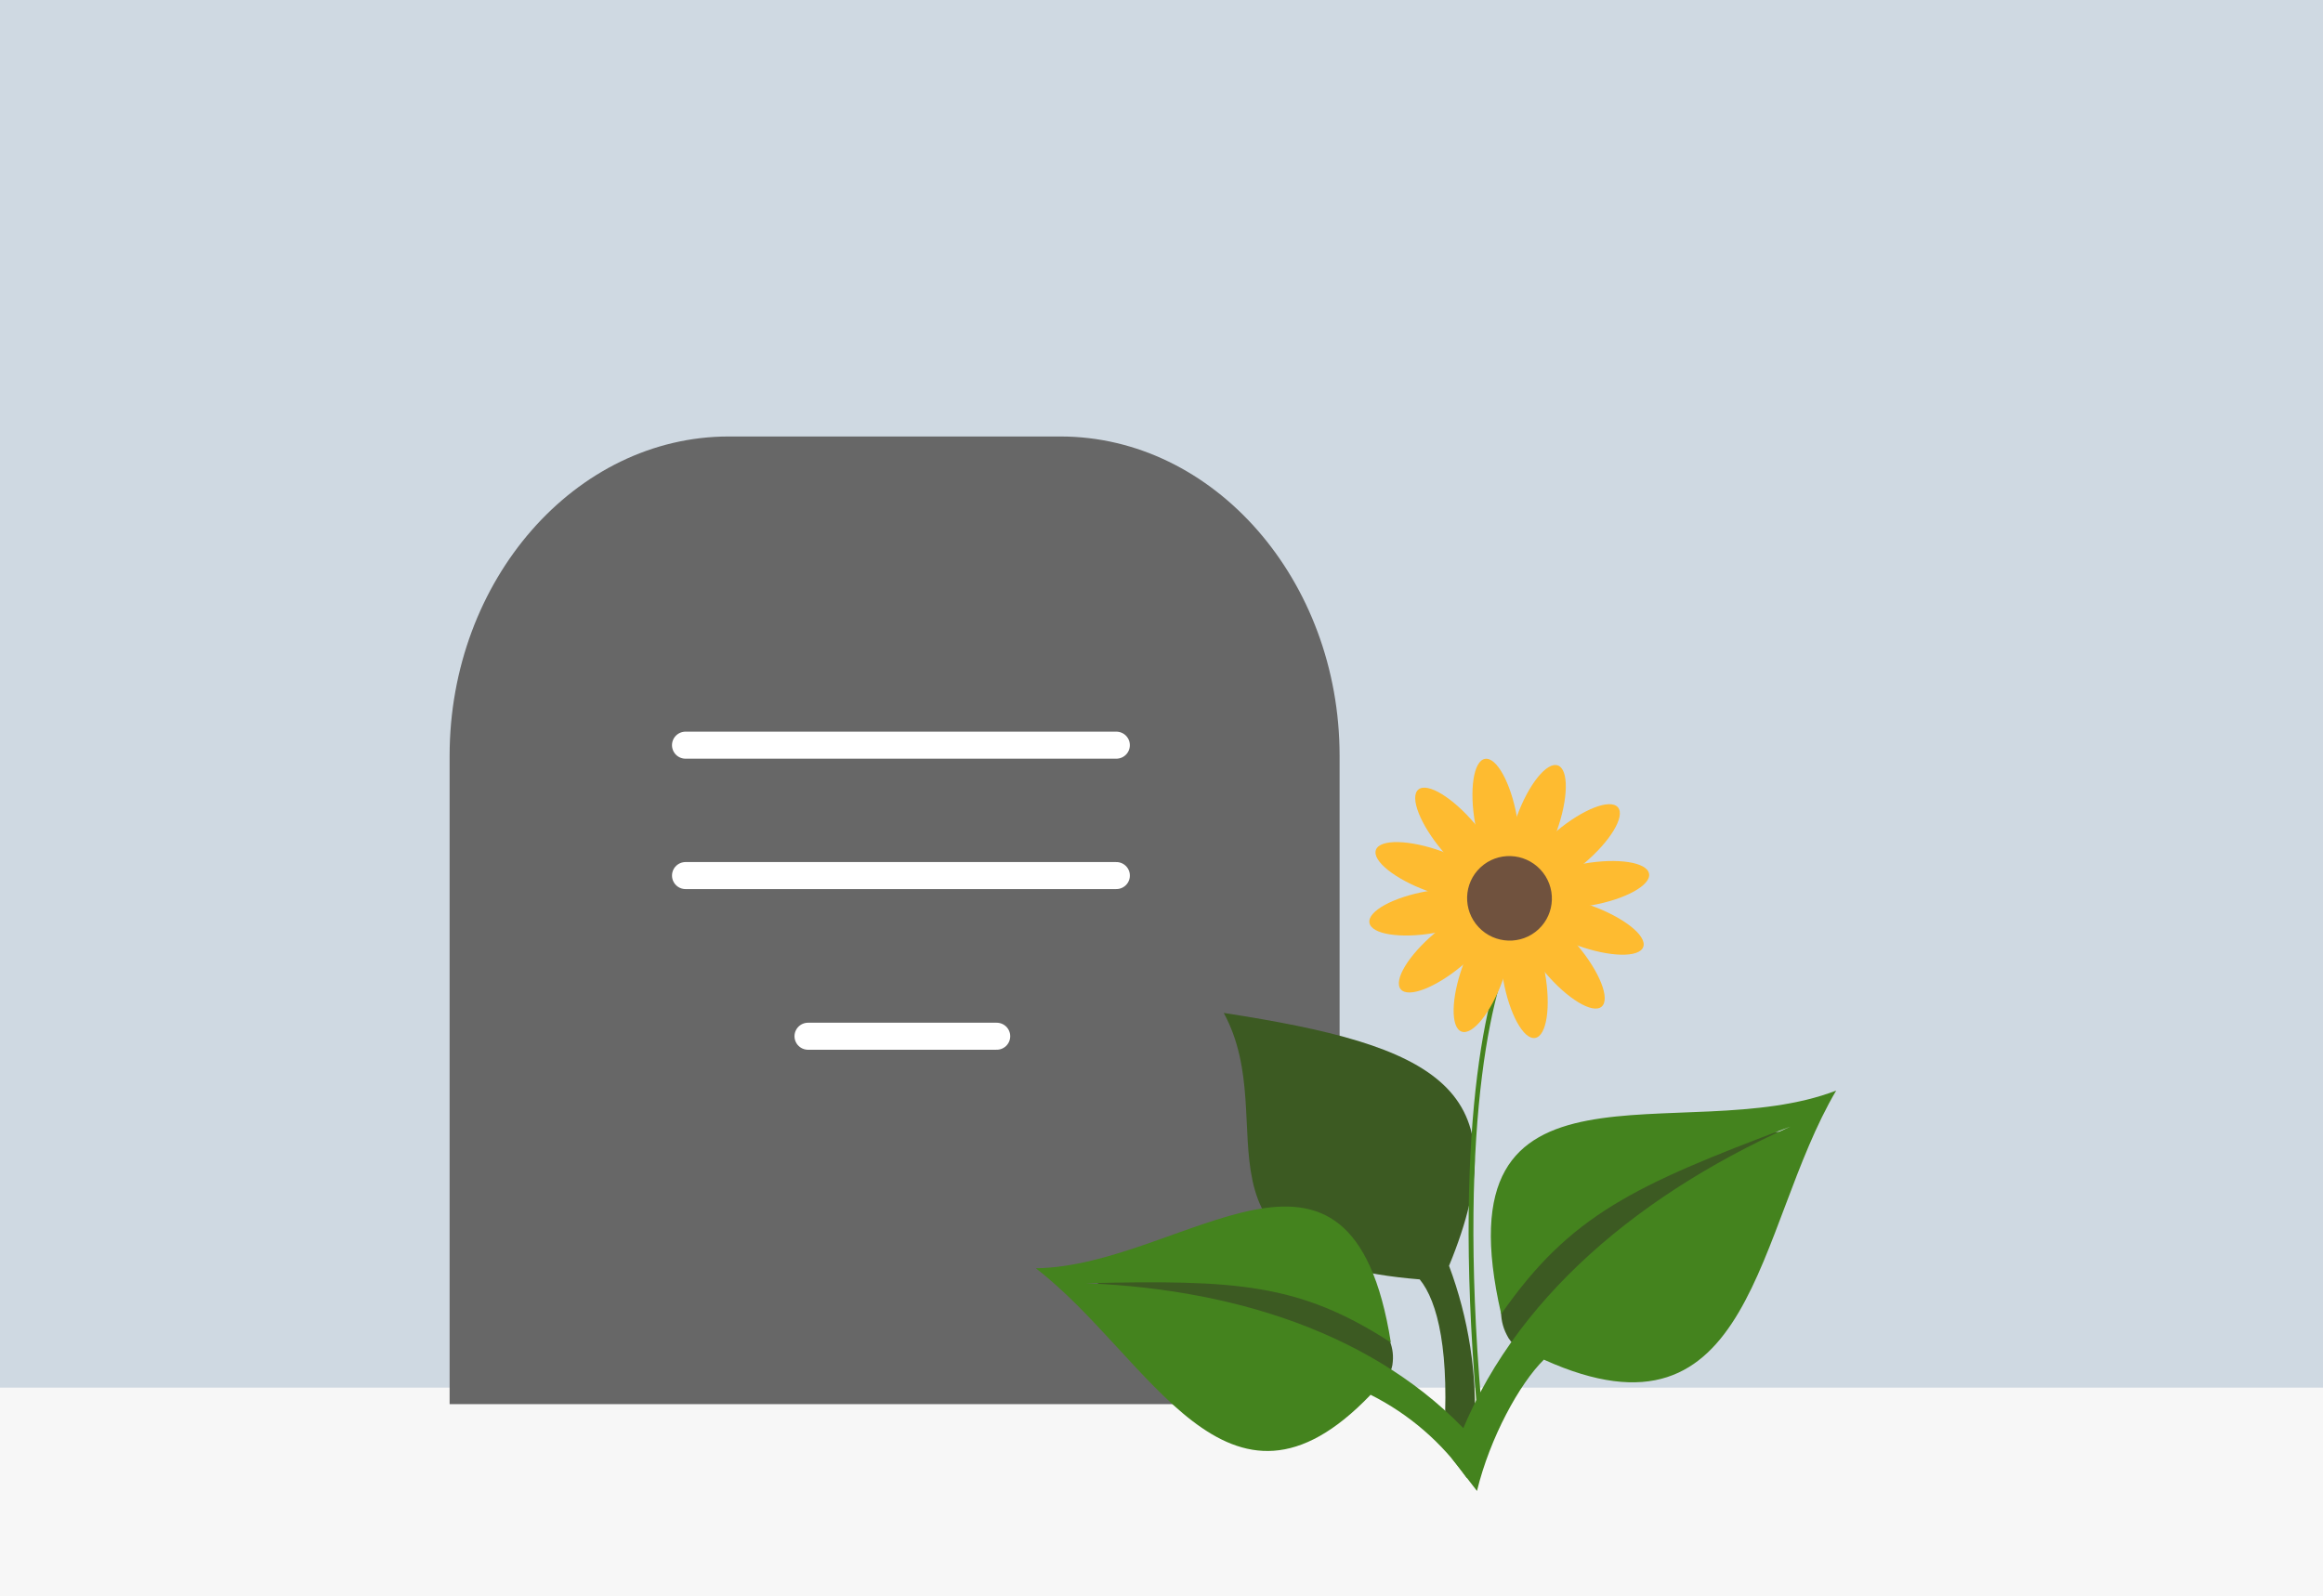 <svg width="713" height="490" viewBox="0 0 713 490" fill="none" xmlns="http://www.w3.org/2000/svg">
<rect x="0" y="0" width="713" height="490" fill="#333333" stroke="none"/>
<g clip-path="url(#clip0_3168_791)">
<path d="M713 0H0V490H713V0Z" fill="#CFD9E2"/>
<path d="M713 426H0V490H713V426Z" fill="#F7F7F7"/>
<path fill-rule="evenodd" clip-rule="evenodd" d="M138 431.066V232.032C138 178.11 176.584 134 223.705 134H325.458C372.579 134 411.163 178.11 411.163 232.032V431.066H138Z" fill="#676767"/>
<path d="M210.401 228.768H342.639" stroke="white" stroke-width="8.295" stroke-miterlimit="10" stroke-linecap="round"/>
<path d="M210.406 268.8H342.644" stroke="white" stroke-width="8.295" stroke-miterlimit="10" stroke-linecap="round"/>
<path d="M248.004 318.124H305.919" stroke="white" stroke-width="8.295" stroke-miterlimit="10" stroke-linecap="round"/>
<path fill-rule="evenodd" clip-rule="evenodd" d="M443.02 443.869C445.217 415.014 441.246 399.471 435.755 392.774C360.482 386.666 394.19 345.09 375.604 310.971C440.274 320.954 467.435 333.633 444.752 388.603C450.793 404.743 453.452 421.946 452.566 439.151" fill="#3C5A22"/>
<path fill-rule="evenodd" clip-rule="evenodd" d="M427.482 418.089C427.404 419.419 427.012 420.712 426.337 421.862C425.661 423.012 424.722 423.985 423.596 424.703C421.635 425.574 419.477 425.908 417.344 425.671C407.263 425.419 397.181 424.787 387.1 423.776C381.331 423.468 375.638 422.318 370.203 420.364C367.052 418.993 364.015 417.373 361.122 415.52C351.21 409.842 341.774 403.376 332.905 396.185C341.353 390.878 351.449 389.74 361.248 388.687C369.401 387.845 377.553 387.002 385.748 386.497C390.685 385.867 395.7 386.313 400.448 387.803C404.164 389.432 407.555 391.715 410.459 394.542C417.597 400.692 428.495 407.727 427.482 418.089Z" fill="#3C5A22"/>
<path fill-rule="evenodd" clip-rule="evenodd" d="M454.35 444.162C426.514 411.432 382.077 395.889 333.289 393.951C379.5 392.898 398.804 393.951 426.894 412.148C414.602 334.6 363.195 388.77 317.913 389.36C353.057 416.361 376.543 474.322 420.684 428.197C432.528 434.142 442.693 442.946 450.253 453.808" fill="#44831E"/>
<path fill-rule="evenodd" clip-rule="evenodd" d="M462.466 409.791C463.092 411.129 464.027 412.299 465.195 413.207C466.362 414.115 467.728 414.734 469.182 415.014C471.578 415.088 473.951 414.536 476.067 413.414C486.374 408.949 496.511 404.147 506.438 398.923C512.2 396.23 517.537 392.71 522.278 388.477C524.929 385.742 527.372 382.813 529.586 379.715C537.495 369.774 544.559 359.192 550.706 348.081C539.935 346.101 528.952 349.134 518.392 352.293C509.648 354.821 500.862 357.306 492.203 360.17C486.866 361.588 481.897 364.13 477.63 367.626C474.483 370.835 471.949 374.589 470.153 378.704C465.38 387.761 457.101 399.513 462.466 409.791Z" fill="#3C5A22"/>
<path fill-rule="evenodd" clip-rule="evenodd" d="M445.643 447.784C460.639 402.502 499.964 368.13 549.47 345.889C501.401 363.96 481.886 373.1 460.765 403.429C441.166 318.425 516.692 352.881 563.579 334.811C538.615 377.186 538.572 446.605 473.86 417.414C466.383 424.785 457.302 441.382 453.331 457.725" fill="#44831E"/>
<path d="M465.231 288.287C458.311 298.789 446.359 341.983 453.907 430.747" stroke="#44831E" stroke-width="1.475"/>
<path d="M465.564 250.674C463.688 240.266 459.306 232.34 455.777 232.973C452.249 233.606 450.91 242.557 452.786 252.966C454.663 263.374 459.045 271.3 462.574 270.667C466.102 270.034 467.441 261.083 465.564 250.674Z" fill="#FEBB30"/>
<path d="M452.681 252.901C445.84 244.798 438.071 240.095 435.329 242.398C432.586 244.7 435.908 253.136 442.749 261.239C449.59 269.342 457.359 274.045 460.102 271.742C462.844 269.44 459.522 261.004 452.681 252.901Z" fill="#FEBB30"/>
<path d="M458.459 274.034C459.686 270.675 452.59 265.012 442.61 261.387C432.629 257.761 423.544 257.545 422.317 260.904C421.09 264.263 428.185 269.926 438.166 273.551C448.146 277.177 457.232 277.393 458.459 274.034Z" fill="#FEBB30"/>
<path d="M458.087 276.684C457.463 273.147 448.503 271.761 438.074 273.59C427.646 275.419 419.697 279.769 420.321 283.307C420.945 286.844 429.905 288.229 440.333 286.401C450.762 284.572 458.71 280.222 458.087 276.684Z" fill="#FEBB30"/>
<path d="M459.284 279.104C456.965 276.356 448.517 279.638 440.414 286.436C432.312 293.233 427.623 300.972 429.942 303.721C432.26 306.469 440.709 303.187 448.811 296.389C456.914 289.591 461.603 281.853 459.284 279.104Z" fill="#FEBB30"/>
<path d="M461.234 300.921C464.823 290.987 464.987 281.947 461.598 280.729C458.209 279.511 452.553 286.577 448.963 296.511C445.373 306.445 445.21 315.485 448.599 316.703C451.987 317.92 457.644 310.854 461.234 300.921Z" fill="#FEBB30"/>
<path d="M474.194 298.657C472.318 288.248 467.936 280.323 464.407 280.956C460.879 281.588 459.54 290.539 461.416 300.948C463.293 311.357 467.675 319.282 471.204 318.649C474.732 318.017 476.071 309.066 474.194 298.657Z" fill="#FEBB30"/>
<path d="M484.157 290.21C477.316 282.107 469.547 277.405 466.805 279.707C464.062 282.01 467.384 290.445 474.225 298.549C481.066 306.652 488.835 311.354 491.578 309.052C494.32 306.749 490.998 298.314 484.157 290.21Z" fill="#FEBB30"/>
<path d="M504.364 290.714C505.591 287.354 498.496 281.692 488.515 278.066C478.535 274.441 469.449 274.225 468.222 277.584C466.995 280.943 474.091 286.605 484.071 290.231C494.052 293.857 503.137 294.073 504.364 290.714Z" fill="#FEBB30"/>
<path d="M506.15 268.229C505.526 264.692 496.566 263.306 486.138 265.135C475.709 266.964 467.76 271.314 468.384 274.852C469.008 278.389 477.968 279.774 488.396 277.946C498.825 276.117 506.774 271.767 506.15 268.229Z" fill="#FEBB30"/>
<path d="M496.593 247.855C494.274 245.107 485.826 248.389 477.724 255.187C469.621 261.984 464.932 269.723 467.251 272.472C469.57 275.22 478.018 271.938 486.121 265.14C494.223 258.342 498.912 250.604 496.593 247.855Z" fill="#FEBB30"/>
<path d="M477.795 255.187C481.385 245.253 481.548 236.213 478.159 234.996C474.771 233.778 469.114 240.844 465.524 250.778C461.934 260.712 461.771 269.752 465.16 270.969C468.548 272.187 474.205 265.121 477.795 255.187Z" fill="#FEBB30"/>
<path d="M472.226 285.287C477.46 280.4 477.712 272.188 472.789 266.944C467.865 261.7 459.631 261.41 454.397 266.297C449.162 271.184 448.91 279.397 453.833 284.641C458.757 289.885 466.991 290.174 472.226 285.287Z" fill="#70523E"/>
</g>
<defs>
<clipPath id="clip0_3168_791">
<rect width="713" height="490" fill="white"/>
</clipPath>
</defs>
</svg>
